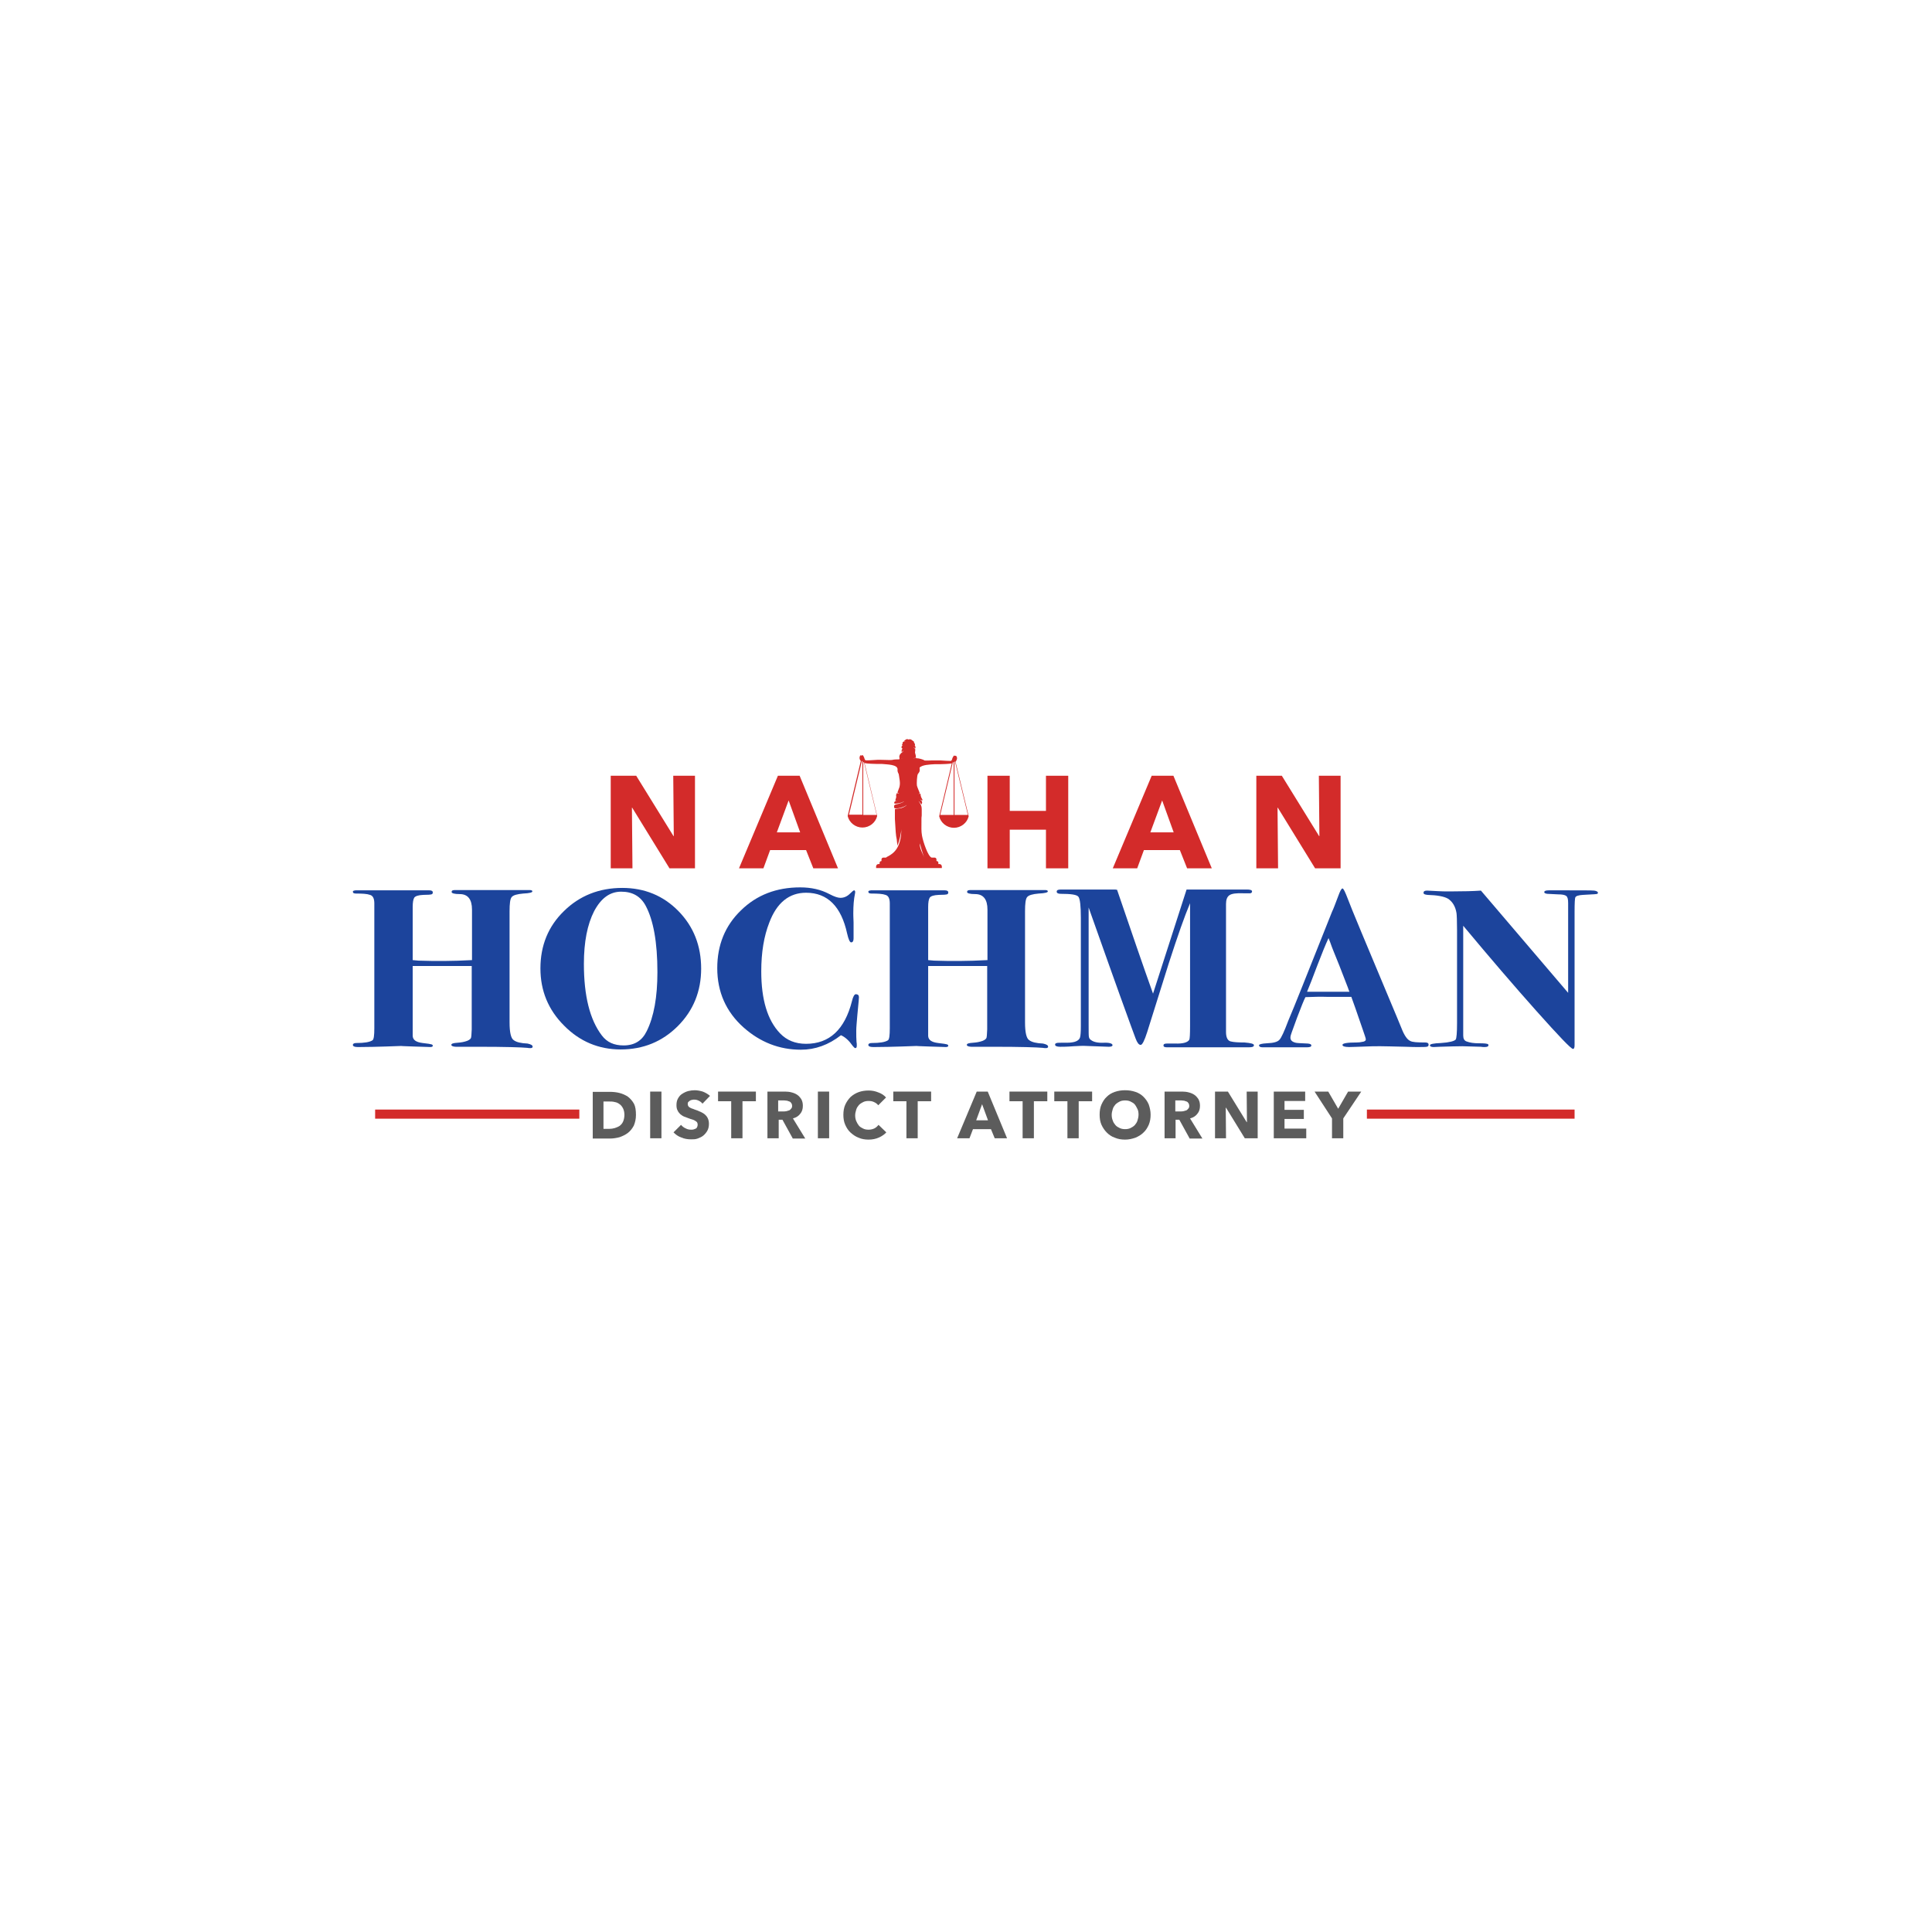 <?xml version="1.0" encoding="UTF-8"?> <svg xmlns="http://www.w3.org/2000/svg" xmlns:xlink="http://www.w3.org/1999/xlink" version="1.1" id="Layer_1" x="0px" y="0px" viewBox="0 0 720 720" style="enable-background:new 0 0 720 720;" xml:space="preserve"> <style type="text/css"> .st0{fill:#1C449C;} .st1{fill:#5C5C5C;} .st2{fill:#D32B2A;} .st3{fill-rule:evenodd;clip-rule:evenodd;fill:#D32B2A;} </style> <g> <g> <path class="st0" d="M198.5,390.1c0,0.3-0.3,0.5-0.8,0.5c-0.4,0-0.8,0-1.2-0.1c-2.2-0.2-8.2-0.4-18.2-0.4c-0.9,0-2.3,0-4.3,0h-2.9 c-1.9,0.1-2.9-0.2-2.9-0.7c0-0.5,0.8-0.7,2.3-0.8c1.4-0.1,2.5-0.3,3.6-0.7c1-0.4,1.5-0.9,1.5-1.5c0.1-0.3,0.1-1.3,0.2-2.8v-4.2 V360h-18.8c-1.1,0-2.2,0-3.2,0v26.1c0.1,1.5,1.3,2.3,3.7,2.6c1.9,0.2,3,0.4,3.3,0.5c0.3,0.1,0.5,0.3,0.5,0.5 c0,0.3-0.3,0.5-0.9,0.5c-0.8,0-2.9-0.1-6.4-0.2c-3.5-0.1-4.9-0.2-4.4-0.2c-0.4,0-2.3,0.1-5.7,0.2c-3.4,0.1-6.7,0.2-9.8,0.2h-0.9 c-1.1,0-1.7-0.3-1.7-0.8c0-0.4,0.4-0.7,1.3-0.7c2.9,0,4.9-0.3,6-1c0.5-0.3,0.7-1.8,0.7-4.5v-46.5c0-1.8-0.5-2.9-1.6-3.2 c-1.1-0.4-2.8-0.5-5.2-0.5c-0.8,0-1.2-0.2-1.2-0.7c0-0.3,0.3-0.4,1-0.5c-0.2,0,2.1,0,7,0h11.5c2.4,0,4.7,0,7.1,0 c1.1,0,1.7,0,1.9,0c0.9,0,1.3,0.3,1.3,0.8c0,0.4-0.2,0.6-0.5,0.7c-0.3,0.1-1.4,0.2-3.1,0.2c-1.8,0.1-2.8,0.4-3.3,1 c-0.4,0.6-0.6,1.8-0.6,3.5v19.8l2.2,0.2c6.1,0.2,12.7,0.2,19.9-0.2V339c0-3.8-1.5-5.8-4.6-5.8c-2,0-3-0.3-3-0.8 c0-0.5,0.4-0.7,1.2-0.7h0.9c1,0,2.7,0,5.2,0c2.5,0,5.2,0,8.1,0h7h6.8c0.6,0,0.9,0.2,0.9,0.5c0,0.4-1.1,0.7-3.4,0.8 c-2.3,0.2-3.7,0.6-4.3,1.3c-0.6,0.7-0.8,2.5-0.8,5.3v41.4c0,3.7,0.5,5.9,1.5,6.6c1,0.8,2.8,1.2,5.2,1.3 C197.9,389.2,198.5,389.5,198.5,390.1z"></path> <path class="st0" d="M261.3,361c0,8.4-2.9,15.6-8.7,21.4c-5.8,5.8-12.9,8.7-21.3,8.7c-8.2,0-15.3-3-21.1-8.9 c-5.9-5.9-8.8-13-8.8-21.3c0-8.5,2.9-15.7,8.8-21.4c5.8-5.7,13.1-8.6,21.7-8.6c8.3,0,15.3,2.9,20.9,8.6 C258.5,345.3,261.3,352.5,261.3,361z M245,362.3c0-11.2-1.5-19.4-4.4-24.8c-1.9-3.5-4.9-5.2-9.1-5.2c-4.2,0-7.5,2.4-10.1,7.3 c-2.5,4.9-3.8,11.4-3.8,19.6c0,11.9,2.2,20.8,6.7,26.7c1.9,2.5,4.5,3.7,8.1,3.7c4.1,0,6.9-1.8,8.6-5.3 C243.7,378.9,245,371.5,245,362.3z"></path> <path class="st0" d="M320.1,371.7l-0.1,1.4c0,0.3-0.2,2.1-0.5,5.3c-0.2,2.5-0.4,4.4-0.4,5.7c0,1.7,0,3.1,0.1,4.2 c0.1,0.4,0.1,0.9,0.1,1.4c0,0.6-0.2,0.9-0.5,0.9c-0.3,0-0.6-0.3-1-0.8c-1.4-2-2.8-3.3-4.4-4c-4.6,3.6-9.6,5.4-14.9,5.4 c-8.1,0-15.2-2.8-21.4-8.3c-6.5-5.8-9.8-13.2-9.8-22.1c0-8.6,2.9-15.8,8.8-21.5c5.9-5.8,13.3-8.6,22.1-8.6c4.1,0,7.7,0.8,10.9,2.5 c1.9,1,3.2,1.4,4.1,1.4c1.3,0,2.5-0.5,3.6-1.6c0.8-0.8,1.3-1.2,1.5-1.2c0.2,0,0.4,0.2,0.4,0.6c0,0.2,0,0.4-0.1,0.8 c-0.4,1.9-0.6,4.3-0.6,7.1c0,0.3,0,1.4,0.1,3.5c0,2,0,3.3,0,4v1.9c0,1-0.3,1.5-0.9,1.5c-0.5,0-1-1.1-1.5-3.3 c-2.2-10.1-7.3-15.2-15.3-15.2c-6.3,0-10.9,3.7-13.7,11.1c-2,5.1-3,11.1-3,18.2c0,10.5,2.3,18.2,7,23.1c2.5,2.6,5.7,3.9,9.7,3.9 c8.7,0,14.4-5.3,17.1-15.9c0.4-1.7,0.9-2.6,1.5-2.6C319.8,370.6,320.1,370.9,320.1,371.7z"></path> <path class="st0" d="M390.6,390.1c0,0.3-0.3,0.5-0.8,0.5c-0.4,0-0.8,0-1.2-0.1c-2.2-0.2-8.2-0.4-18.2-0.4c-0.9,0-2.3,0-4.3,0h-2.9 c-1.9,0.1-2.9-0.2-2.9-0.7c0-0.5,0.8-0.7,2.3-0.8c1.4-0.1,2.5-0.3,3.6-0.7c1-0.4,1.5-0.9,1.5-1.5c0.1-0.3,0.1-1.3,0.2-2.8v-4.2 V360h-18.8c-1.1,0-2.2,0-3.2,0v26.1c0.1,1.5,1.3,2.3,3.7,2.6c1.9,0.2,3,0.4,3.3,0.5c0.3,0.1,0.5,0.3,0.5,0.5 c0,0.3-0.3,0.5-0.9,0.5c-0.8,0-2.9-0.1-6.4-0.2c-3.5-0.1-4.9-0.2-4.4-0.2c-0.4,0-2.3,0.1-5.7,0.2c-3.4,0.1-6.7,0.2-9.8,0.2h-0.9 c-1.1,0-1.7-0.3-1.7-0.8c0-0.4,0.4-0.7,1.3-0.7c2.9,0,4.9-0.3,6-1c0.5-0.3,0.7-1.8,0.7-4.5v-46.5c0-1.8-0.5-2.9-1.6-3.2 c-1.1-0.4-2.8-0.5-5.2-0.5c-0.8,0-1.2-0.2-1.2-0.7c0-0.3,0.3-0.4,1-0.5c-0.2,0,2.1,0,7,0h11.5c2.4,0,4.7,0,7.1,0 c1.1,0,1.7,0,1.9,0c0.9,0,1.3,0.3,1.3,0.8c0,0.4-0.2,0.6-0.5,0.7c-0.3,0.1-1.4,0.2-3.1,0.2c-1.8,0.1-2.8,0.4-3.3,1 c-0.4,0.6-0.6,1.8-0.6,3.5v19.8l2.2,0.2c6.1,0.2,12.7,0.2,19.9-0.2V339c0-3.8-1.5-5.8-4.6-5.8c-2,0-3-0.3-3-0.8 c0-0.5,0.4-0.7,1.2-0.7h0.9c1,0,2.7,0,5.2,0c2.5,0,5.2,0,8.1,0h7h6.8c0.6,0,0.9,0.2,0.9,0.5c0,0.4-1.1,0.7-3.4,0.8 c-2.3,0.2-3.7,0.6-4.3,1.3c-0.6,0.7-0.8,2.5-0.8,5.3v41.4c0,3.7,0.5,5.9,1.5,6.6c1,0.8,2.8,1.2,5.2,1.3 C390,389.2,390.6,389.5,390.6,390.1z"></path> <path class="st0" d="M467.3,389.5c0,0.6-0.6,0.8-1.9,0.8h-0.6c-1.4,0-3.8,0-7.2,0c-3.4,0-6,0-7.6,0c-0.7,0-2.1,0-4.3,0 c-2.1,0-4.9,0-8.5,0h-2.3c-0.9,0-1.3-0.2-1.3-0.7c0-0.5,0.4-0.7,1.3-0.7h3.1c2.8,0.1,4.6-0.4,5.2-1.4c0.2-0.3,0.3-2,0.3-5.1v-45.8 c-2,4.7-4.6,12.1-7.9,22.3l-8.1,25.8c-1,3.1-1.8,4.7-2.4,4.7c-0.7,0-1.3-0.8-1.9-2.4c-0.2-0.5-2.2-5.9-5.9-16.2 c-1.4-3.9-5.3-14.8-11.6-32.6v43.7c0,2.5,0,4,0.1,4.5c0.1,0.5,0.3,0.9,0.8,1.2c0.9,0.7,2.5,1.1,4.7,1c2.2-0.1,3.3,0.3,3.3,0.9 c0,0.4-0.5,0.6-1.4,0.6l-8.2-0.3c-1.4-0.1-3.1,0-4.9,0.1c-2.5,0.2-4.1,0.2-5,0.2c-1.3,0-1.9-0.3-1.9-0.8c0-0.5,0.5-0.7,1.6-0.7 c2.5,0,4,0,4.4-0.1c1.9-0.2,3-0.9,3.3-1.9c0.2-0.7,0.3-2.1,0.3-4.2v-40.3c0-4.5-0.3-7.1-0.9-7.9c-0.6-0.8-2.8-1.1-6.6-1.1 c-1,0-1.5-0.3-1.5-0.8c0-0.6,0.5-0.8,1.6-0.8h2.5h17.4c0.2,0,0.5,0,1,0.1c5.3,15.5,9.7,28.4,13.4,38.7l12.5-38.8l1.9,0h12.2 c0.2,0,0.7,0,1.6,0c0.9,0,1.8,0,2.5,0h4.3c1.2,0,1.9,0.2,1.9,0.7c0,0.5-0.4,0.8-1.1,0.7h-2.1c-2.6-0.1-4.3,0.1-5.2,0.7 c-0.9,0.6-1.3,1.7-1.3,3.3c0,0.5,0,1.4,0,3c0,1.5,0,8.6,0,21.2v23.5c0,2,0.6,3.2,1.7,3.5c1.2,0.3,2.9,0.4,5.2,0.4 C466.2,388.7,467.3,389,467.3,389.5z"></path> <path class="st0" d="M532.4,389.3c0,0.5-0.2,0.7-0.7,0.8c-0.5,0.1-1.7,0.1-3.6,0.1c-0.5,0-1.9,0-4.2-0.1c-4.6-0.1-7.7-0.2-9.4-0.2 c-2,0-3.8,0-5.4,0.1c-3.1,0.1-5.2,0.2-6.3,0.2c-1.7,0-2.5-0.3-2.5-0.8c0-0.6,1.8-0.9,5.3-0.9c0.9,0,1.5-0.1,1.9-0.2 c1-0.1,1.5-0.4,1.5-1c0-0.3-0.4-1.5-1.1-3.5l-1.9-5.5c-0.4-1.2-1.2-3.5-2.4-6.8h-1.7h-7.2c-2.6-0.1-5.3,0-8.2,0.1 c-0.6,1.1-1.6,3.7-3.1,7.6l-2,5.5c-0.3,0.8-0.5,1.5-0.5,2c0,1,0.7,1.6,2,1.9c0.3,0.1,1.8,0.2,4.5,0.3c0.9,0.1,1.3,0.3,1.3,0.7 c0,0.5-0.6,0.7-1.7,0.7h-15.3c-0.4,0-0.8,0-1.2,0c-0.9,0-1.3-0.3-1.3-0.8c0-0.3,1-0.6,2.9-0.7c2.5-0.1,4-0.5,4.7-1.3 c0.7-0.7,1.8-3.1,3.3-7.1c1.2-2.8,2.9-7,5.1-12.5l11.2-28.1c0.6-1.2,1.3-3.2,2.3-5.8c0.7-1.9,1.2-2.9,1.6-2.9c0.4,0,1,1.3,2,3.9 c1.2,3.3,6.7,16.4,16.3,39.3c1.2,2.9,2.5,5.9,3.7,8.9c1,2.6,2.1,4.2,3.2,4.7c0.8,0.5,2.7,0.6,5.7,0.6 C532,388.5,532.4,388.8,532.4,389.3z M502.9,369.6c-0.1-0.2-0.3-0.7-0.6-1.6c-2.5-6.5-4.3-11.1-5.4-13.7c-0.3-0.7-0.7-1.8-1.2-3.2 l-0.6-1.5c-1.1,2.4-2.5,5.8-4.1,10c-1.8,4.8-3.1,8.1-3.9,10c0.6,0,1.2,0,2,0c0.7,0,1.4,0,2,0h5.2 C497.8,369.6,500,369.6,502.9,369.6z"></path> <path class="st0" d="M595.5,332.7c0,0.3-0.2,0.5-0.7,0.5c-0.5,0.1-2.1,0.1-4.9,0.3c-1.6,0.1-2.6,0.4-2.8,0.9 c-0.2,0.3-0.3,2.1-0.3,5.4v9.8c0,6.5,0,15,0,25.6v14.3c0,1-0.2,1.4-0.6,1.4c-0.7,0-5.2-4.7-13.5-14c-8.3-9.3-17.4-19.9-27.4-31.9 v6.2c0,2.1,0,4,0,5.6c0,1.6,0,2.5,0,2.9v26.2c0,1.2,0.4,1.9,1.2,2.2c1.3,0.5,2.8,0.7,4.6,0.7c2.1,0,3.2,0.1,3.5,0.4 c0.1,0.1,0.1,0.2,0.1,0.3c0,0.5-0.5,0.7-1.4,0.7c-0.6,0-1,0-1.4-0.1c-3.7-0.1-6-0.2-6.9-0.2c-2.2,0-5,0.1-8.5,0.2 c-1.7,0.1-2.5,0.1-2.2,0.1c-0.9,0-1.4-0.2-1.4-0.7c0-0.4,1.4-0.7,4.1-0.8c3.1-0.2,5-0.7,5.5-1.3c0.3-0.4,0.5-2.5,0.5-6.1v-34.6 c0-3.5-0.1-5.7-0.2-6.4c-0.4-2.5-1.5-4.3-3.2-5.4c-1.4-0.8-3.9-1.3-7.6-1.4c-1-0.1-1.5-0.3-1.5-0.8c0-0.5,0.4-0.8,1.3-0.8 c0.4,0,1.7,0.1,4,0.2c1.1,0.1,2.8,0.1,5,0.1c4.6,0,8.3-0.1,11.1-0.3l32.5,38.1v-33.5c0-1.4-0.2-2.2-0.7-2.6 c-0.5-0.4-1.5-0.6-3.1-0.6l-4-0.2c-0.7-0.1-1.1-0.3-1.1-0.6c0-0.5,0.6-0.7,1.7-0.7h2c0.4,0,1,0,1.9,0c0.8,0,1.5,0,2.1,0 c6.2,0,9.9,0,10.9,0.1C594.9,332,595.5,332.3,595.5,332.7z"></path> </g> </g> <g> <g> <path class="st1" d="M237,415.5c0,1.5-0.3,2.8-0.8,4c-0.6,1.1-1.3,2-2.2,2.7c-0.9,0.7-2,1.2-3.1,1.6c-1.2,0.3-2.3,0.5-3.5,0.5 h-6.5v-17.4h6.3c1.2,0,2.4,0.1,3.6,0.4c1.2,0.3,2.3,0.8,3.2,1.4c0.9,0.7,1.7,1.6,2.3,2.7C236.8,412.4,237,413.8,237,415.5z M232.7,415.5c0-1-0.2-1.8-0.5-2.4s-0.7-1.2-1.3-1.6c-0.5-0.4-1.1-0.7-1.8-0.8c-0.7-0.2-1.4-0.2-2.1-0.2h-2.1v10.2h2 c0.8,0,1.5-0.1,2.2-0.3c0.7-0.2,1.3-0.5,1.8-0.8c0.5-0.4,1-0.9,1.3-1.6S232.7,416.4,232.7,415.5z"></path> <path class="st1" d="M242.3,424.2v-17.4h4.2v17.4H242.3z"></path> <path class="st1" d="M261.8,411.3c-0.4-0.5-0.8-0.8-1.4-1.1c-0.6-0.3-1.1-0.4-1.7-0.4c-0.3,0-0.6,0-0.8,0.1 c-0.3,0-0.5,0.1-0.8,0.3c-0.2,0.1-0.4,0.3-0.6,0.5c-0.2,0.2-0.2,0.5-0.2,0.8c0,0.3,0.1,0.5,0.2,0.7c0.1,0.2,0.3,0.4,0.5,0.5 s0.5,0.3,0.8,0.4s0.7,0.2,1.1,0.4c0.6,0.2,1.2,0.4,1.8,0.7c0.6,0.2,1.2,0.6,1.7,0.9c0.5,0.4,1,0.9,1.3,1.5 c0.3,0.6,0.5,1.3,0.5,2.2c0,1-0.2,1.9-0.6,2.6c-0.4,0.7-0.9,1.3-1.5,1.8c-0.6,0.5-1.3,0.8-2.1,1.1s-1.6,0.3-2.5,0.3 c-1.2,0-2.5-0.2-3.6-0.7c-1.2-0.4-2.1-1.1-2.9-1.9l2.8-2.8c0.4,0.5,1,1,1.7,1.3c0.7,0.4,1.4,0.5,2.1,0.5c0.3,0,0.6,0,0.9-0.1 s0.6-0.2,0.8-0.3s0.4-0.3,0.5-0.6c0.1-0.2,0.2-0.5,0.2-0.9c0-0.3-0.1-0.6-0.2-0.8s-0.4-0.4-0.7-0.6c-0.3-0.2-0.7-0.4-1.1-0.5 s-1-0.3-1.5-0.5c-0.6-0.2-1.1-0.4-1.6-0.6c-0.5-0.2-1-0.6-1.4-0.9c-0.4-0.4-0.8-0.9-1-1.4c-0.3-0.5-0.4-1.2-0.4-2 c0-1,0.2-1.8,0.6-2.5c0.4-0.7,0.9-1.3,1.6-1.7c0.6-0.4,1.4-0.8,2.2-1s1.6-0.3,2.4-0.3c1,0,2,0.2,3,0.5c1,0.4,1.9,0.9,2.7,1.6 L261.8,411.3z"></path> <path class="st1" d="M276.7,410.4v13.8h-4.2v-13.8h-4.9v-3.6h14.1v3.6H276.7z"></path> <path class="st1" d="M295.4,424.2l-3.8-6.9h-1.4v6.9H286v-17.4h6.6c0.8,0,1.7,0.1,2.4,0.3c0.8,0.2,1.5,0.5,2.1,0.9s1.1,1,1.5,1.6 c0.4,0.7,0.6,1.5,0.6,2.5c0,1.2-0.3,2.2-1,3c-0.6,0.8-1.5,1.4-2.7,1.7l4.6,7.5H295.4z M295.2,412.1c0-0.4-0.1-0.7-0.3-1 c-0.2-0.3-0.4-0.5-0.7-0.6c-0.3-0.1-0.6-0.2-0.9-0.3c-0.3,0-0.7-0.1-1-0.1h-2.3v4.1h2c0.3,0,0.7,0,1.1-0.1c0.4-0.1,0.7-0.2,1-0.3 c0.3-0.1,0.5-0.4,0.7-0.6C295.1,412.9,295.2,412.6,295.2,412.1z"></path> <path class="st1" d="M304.8,424.2v-17.4h4.2v17.4H304.8z"></path> <path class="st1" d="M327.6,423.9c-1.1,0.5-2.4,0.8-3.9,0.8c-1.3,0-2.6-0.2-3.7-0.7c-1.1-0.4-2.1-1.1-3-1.9s-1.5-1.8-2-2.9 c-0.5-1.1-0.7-2.4-0.7-3.7c0-1.4,0.2-2.7,0.7-3.8c0.5-1.1,1.2-2.1,2-2.9c0.9-0.8,1.9-1.4,3-1.8c1.1-0.4,2.4-0.6,3.7-0.6 c1.2,0,2.4,0.2,3.6,0.7c1.2,0.4,2.2,1.1,2.9,1.9l-2.9,2.9c-0.4-0.5-0.9-0.9-1.6-1.2c-0.6-0.3-1.3-0.4-2-0.4c-0.7,0-1.4,0.1-2,0.4 c-0.6,0.3-1.1,0.6-1.6,1.1c-0.4,0.5-0.8,1-1,1.7s-0.4,1.4-0.4,2.1c0,0.8,0.1,1.5,0.4,2.2s0.6,1.2,1,1.7c0.4,0.5,1,0.8,1.6,1.1 c0.6,0.3,1.3,0.4,2,0.4c0.8,0,1.6-0.2,2.2-0.5c0.6-0.3,1.1-0.8,1.5-1.3l2.9,2.8C329.7,422.7,328.7,423.4,327.6,423.9z"></path> <path class="st1" d="M342,410.4v13.8h-4.2v-13.8h-4.9v-3.6h14.1v3.6H342z"></path> <path class="st1" d="M370.7,424.2l-1.4-3.4h-6.7l-1.3,3.4h-4.6l7.3-17.4h4.1l7.2,17.4H370.7z M366,411.5l-2.2,6h4.4L366,411.5z"></path> <path class="st1" d="M385.3,410.4v13.8h-4.2v-13.8h-4.9v-3.6h14.1v3.6H385.3z"></path> <path class="st1" d="M402,410.4v13.8h-4.2v-13.8h-4.9v-3.6H407v3.6H402z"></path> <path class="st1" d="M428.8,415.4c0,1.4-0.2,2.6-0.7,3.8c-0.5,1.1-1.1,2.1-2,2.9c-0.8,0.8-1.8,1.4-3,1.9c-1.2,0.4-2.4,0.7-3.8,0.7 s-2.6-0.2-3.8-0.7c-1.2-0.4-2.2-1.1-3-1.9s-1.5-1.8-2-2.9s-0.7-2.4-0.7-3.8c0-1.4,0.2-2.7,0.7-3.8s1.1-2.1,2-2.9 c0.8-0.8,1.8-1.4,3-1.8c1.2-0.4,2.4-0.6,3.8-0.6s2.6,0.2,3.8,0.6c1.2,0.4,2.2,1,3,1.8c0.8,0.8,1.5,1.7,2,2.9 C428.5,412.8,428.8,414,428.8,415.4z M424.3,415.4c0-0.8-0.1-1.5-0.4-2.1s-0.6-1.2-1-1.7c-0.4-0.5-1-0.8-1.6-1.1s-1.3-0.4-2-0.4 s-1.4,0.1-2,0.4c-0.6,0.3-1.1,0.6-1.6,1.1c-0.4,0.5-0.8,1-1,1.7s-0.4,1.4-0.4,2.1c0,0.8,0.1,1.5,0.4,2.2c0.2,0.7,0.6,1.2,1,1.7 c0.4,0.5,1,0.8,1.6,1.1c0.6,0.3,1.3,0.4,2,0.4s1.4-0.1,2-0.4c0.6-0.3,1.1-0.6,1.6-1.1c0.4-0.5,0.8-1,1-1.7 C424.1,417,424.3,416.2,424.3,415.4z"></path> <path class="st1" d="M443.3,424.2l-3.8-6.9h-1.4v6.9H434v-17.4h6.6c0.8,0,1.7,0.1,2.4,0.3c0.8,0.2,1.5,0.5,2.1,0.9s1.1,1,1.5,1.6 c0.4,0.7,0.6,1.5,0.6,2.5c0,1.2-0.3,2.2-1,3c-0.6,0.8-1.5,1.4-2.7,1.7l4.6,7.5H443.3z M443.2,412.1c0-0.4-0.1-0.7-0.3-1 c-0.2-0.3-0.4-0.5-0.7-0.6c-0.3-0.1-0.6-0.2-0.9-0.3c-0.3,0-0.7-0.1-1-0.1h-2.3v4.1h2c0.3,0,0.7,0,1.1-0.1c0.4-0.1,0.7-0.2,1-0.3 c0.3-0.1,0.5-0.4,0.7-0.6C443.1,412.9,443.2,412.6,443.2,412.1z"></path> <path class="st1" d="M463.9,424.2l-7-11.4h-0.1l0.1,11.4h-4.1v-17.4h4.8l7,11.4h0.1l-0.1-11.4h4.1v17.4H463.9z"></path> <path class="st1" d="M474.7,424.2v-17.4h11.7v3.5h-7.7v3.3h7.2v3.4h-7.2v3.6h8.1v3.6H474.7z"></path> <path class="st1" d="M500.6,416.8v7.4h-4.2v-7.4l-6.5-10h5.1l3.7,6.4l3.7-6.4h4.9L500.6,416.8z"></path> </g> </g> <g> <g> <path class="st2" d="M249.5,323.6l-13.9-22.6h-0.1l0.2,22.6h-8.1v-34.5h9.5l13.9,22.5h0.1l-0.2-22.5h8.1v34.5H249.5z"></path> <path class="st2" d="M303.1,323.6l-2.7-6.8h-13.4l-2.5,6.8h-9.1l14.5-34.5h8.1l14.3,34.5H303.1z M293.9,298.3l-4.4,11.9h8.7 L293.9,298.3z"></path> <path class="st2" d="M389.8,323.6v-14.4h-13.5v14.4H368v-34.5h8.3v13.1h13.5v-13.1h8.3v34.5H389.8z"></path> <path class="st2" d="M442.4,323.6l-2.7-6.8h-13.4l-2.5,6.8h-9.1l14.5-34.5h8.1l14.3,34.5H442.4z M433.1,298.3l-4.4,11.9h8.7 L433.1,298.3z"></path> <path class="st2" d="M490.1,323.6l-13.9-22.6h-0.1l0.2,22.6h-8.1v-34.5h9.5l13.9,22.5h0.1l-0.2-22.5h8.1v34.5H490.1z"></path> </g> </g> <path class="st3" d="M342,282.6c-0.4,0-0.4,0-0.8-0.1c-0.4-0.1-0.4,0.3-1,0.1c0.2,0,0.4,0,0.5,0c0.4-0.3,0.3-0.2,0.7-0.1 c0-0.1-0.1-0.3-0.1-0.4c0-0.1,0-0.2,0-0.3c0-0.4-0.2-0.8-0.3-1.3c0-0.4,0.1-0.7,0.1-1.1c0-0.4-0.1-0.2-0.2-0.3c0,0,0-0.1-0.1-0.2 c-0.1-0.1-0.3-0.3-0.3-0.3c0,0,0.1,0,0.2,0c0.1,0,0.2,0.5,0.3,0.4c0,0,0.2-0.3,0.2-0.6c-0.1-0.3-0.1-0.4-0.4-0.5 c-0.1,0-0.2-0.1-0.1-0.1c0,0,0.2,0.2,0.2,0.1c0.1,0,0.1-0.3,0.1-0.4c0-0.3-0.3-0.6-0.4-0.9c-0.1-0.5,0-0.3-0.4-0.5 c-0.3-0.2-0.6-0.6-1.1-0.6c-0.4,0-0.5,0.2-0.8,0c-0.4-0.2-0.9,0.2-1.2,0.5c0,0-0.5,0.4-0.4,0.4c0.4,0,0.4-0.1,0.6-0.2 c0.3-0.1-0.1,0.2-0.2,0.2c-0.1,0-0.2,0.1-0.4,0.1c-0.3,0-0.3,0-0.3,0.4c0,0.3-0.1,0.3-0.2,0.5c-0.1,0.1,0,0.2,0,0.3 c0,0.1,0,0.1,0.2,0.1c0,0,0.2,0,0.2,0c0.1,0-0.3,0-0.3,0.1c-0.3,0.1-0.4,0.5-0.3,0.8c0,0,0.2,0.2,0.2,0.2c0.1,0,0.1-0.2,0.1-0.2 c0,0,0,0.1,0,0.1c0,0.3,0,0.2-0.1,0.4c-0.2,0.2-0.2,0.5-0.2,0.8c0,0.1,0,0.3,0.1,0.2c0,0,0.2,0,0.3-0.2c0-0.1,0-0.3,0.1-0.3 c0,0,0,0.3,0,0.4c-0.1,0.1-0.4,0.4-0.6,0.5c-0.4,0.4-0.6,0.6-0.7,1.1c-0.1,0.4-0.1,0.3,0,0.7c0.1,0.4,0,0.3-0.1,0.5 c0.4-0.1,0.8-0.1,1.2-0.2c-0.1,0-0.3,0-0.6,0.1c-0.2,0-0.5,0.1-0.7,0.2c-0.8,0-1.7,0-2.5,0.2c-0.6,0.1-2,0-2.7,0 c-1.2,0-2.3-0.1-3.4,0c-0.5,0-3.7,0.3-3.9,0.1c-0.3-0.3-0.3-0.6-0.5-1.1c-0.1-0.2-0.3-0.6-0.5-0.8c-0.1-0.1-0.4,0.2-0.4,0.2 c-0.5-0.3-0.6,0-0.7,0.4c-0.2,0.5,0,1.2,0.4,1.6l-4.9,20.5c0.6,2.5,2.9,4.3,5.5,4.3c2.6,0,4.9-1.8,5.5-4.3v0l-4.7-19.7h0.1 c0.9,0.2,3.5,0.3,4.5,0.3c0.6,0,1.3,0,1.9,0c2,0.2,5.8,0.2,5.8,2c-0.1,0.6,0.1,1.2,0.4,1.7c0.1,0.2,0.3,2,0.4,2.5 c0.1,0.9,0.1,1.5-0.1,2.4c-0.2,0.6-0.5,1.3-0.7,1.9c-0.1,0.3,0.2,0.4,0.6,0.5c-0.3,0.1-0.6,0-0.8-0.2c-0.1,0.2-0.2,0.4-0.3,0.6 s0,0.6,0,0.8c0,0.5-0.3,0.9-0.3,1.3c0,0.4,0.5,0.1,0.7,0.1s-0.6,0.2-0.6,0.2c-0.3,0.1-0.7,0.5-0.5,0.9c0.1,0.1,0.2,0.1,0.5,0.1 c0.6-0.1,1.8-0.1,3-0.8c0.1,0,0,0.1-0.2,0.2c-0.2,0.1-0.6,0.3-0.9,0.4c-0.3,0.1-0.6,0.2-1,0.3c-0.5,0.1-1.5,0.2-1.5,0.8 c0,0.2,0,0.6,0.1,0.7c0.6,0.6,4-0.4,4.5-1.1c0-0.1,0,0,0,0.1c-0.5,0.5-1.2,0.8-1.8,1c-0.7,0.2-2.1,0.3-2.4,0.4 c-0.1,0-0.1,0.2-0.1,0.6c0,1,0,2,0,3.1c0.1,1.6,0.2,3.2,0.3,4.8c0.1,1.1,0.2,2.1,0.4,2.9c0.1,0.8,0.1,1.3,0.2,1.7c0,0.3,0,0.5,0,0.6 c0.8-1.7,1.5-5.1,1.5-6.3c0,7.1-2.9,9.1-4.9,10.2c-0.3,0.1-0.6,0.3-0.8,0.5h-0.7h-0.3c-0.4,0-0.7,0.3-0.7,0.7v0.6h-0.1 c-0.3,0-0.6,0.3-0.6,0.6v0.5h-0.4c-0.5,0-0.9,0.4-0.9,0.9v0.6h24.5v-0.6c0-0.5-0.4-0.9-0.9-0.9h-0.4v-0.5c0-0.4-0.3-0.6-0.6-0.6 h-0.1v-0.6c0-0.4-0.3-0.7-0.7-0.7h-0.3h-0.8l0,0c-1.3-0.3-3.2-5.9-3.6-8.2c-0.3-1.7-0.2-3.2-0.2-4.9c0-0.4,0-0.8,0-1.2 c0-0.4,0-0.7,0.1-1.4c0-0.6,0-1.6,0-2.2c0-1.5-0.4-1.9-1.1-3.1c-0.2-0.4,0.6,0.7,0.6,0.7c0.2,0.2,0.3,0.4,0.4,0.5 c0,0,0.1-0.1,0.1-0.2c0.1-0.3,0.2-0.5,0.1-0.8c-0.1-0.4-0.5-0.6-0.7-0.8c0,0,0.1,0,0.3,0.1c0.1,0.1,0.3,0.2,0.4,0.2 c0.1,0,0.2-0.1,0.2-0.2c0-0.1-0.1-0.2-0.2-0.4c-0.3-0.5-0.4-0.8-0.5-1.3c0-0.3,0-0.5-0.2-0.7c-0.2,0.2-0.4,0.2-0.7,0.3 c0.3-0.1,0.6-0.3,0.5-0.6l0,0c-0.2-0.5-0.4-1-0.6-1.5c-0.2-0.5-0.3-0.8-0.4-1.2c-0.1-0.6,0-3.8,0.4-4.3c0.5-0.6,0.8-1,0.6-2.1 c0,0,0-0.1,0-0.2c0.9-1.1,3.9-1.2,5.6-1.3c0.6,0,1.3,0,1.9,0c1,0,3.5-0.1,4.5-0.3l-4.7,19.7c0.6,2.5,2.9,4.3,5.5,4.3 c2.6,0,4.9-1.8,5.5-4.3v0l-4.9-20.3c0.4-0.5,0.7-1.2,0.5-1.7c-0.2-0.4-0.2-0.7-0.7-0.5c0,0-0.3-0.2-0.4-0.1 c-0.2,0.2-0.4,0.6-0.5,0.8c-0.2,0.4-0.1,0.7-0.5,1.1c-0.1,0.2-3.4-0.1-3.9-0.1c-1.2,0-2.3,0-3.5,0c-0.6,0-2,0.1-2.6,0 C344.1,283,342.3,282.6,342,282.6L342,282.6z M321.2,283.6C321.2,283.7,321.2,283.7,321.2,283.6l0.2,0.1v19.9h-5L321.2,283.6z M321.7,284c0.1,0,0.2,0.1,0.3,0.1l4.7,19.6h-5V284z M355.1,284.1c0.1,0,0.2,0,0.3-0.1v19.7h-5L355.1,284.1z M355.7,283.9 c0.1,0,0.1-0.1,0.2-0.1h0l4.8,19.9h-5V283.9z M344.5,319.6c-0.7-1.5-1.9-3.7-1.7-5.3C342.8,314.3,343.8,318.2,344.5,319.6 L344.5,319.6L344.5,319.6z"></path> <rect x="509.4" y="413.5" class="st2" width="77.4" height="3.4"></rect> <rect x="139.8" y="413.5" class="st2" width="76.1" height="3.4"></rect> </svg> 